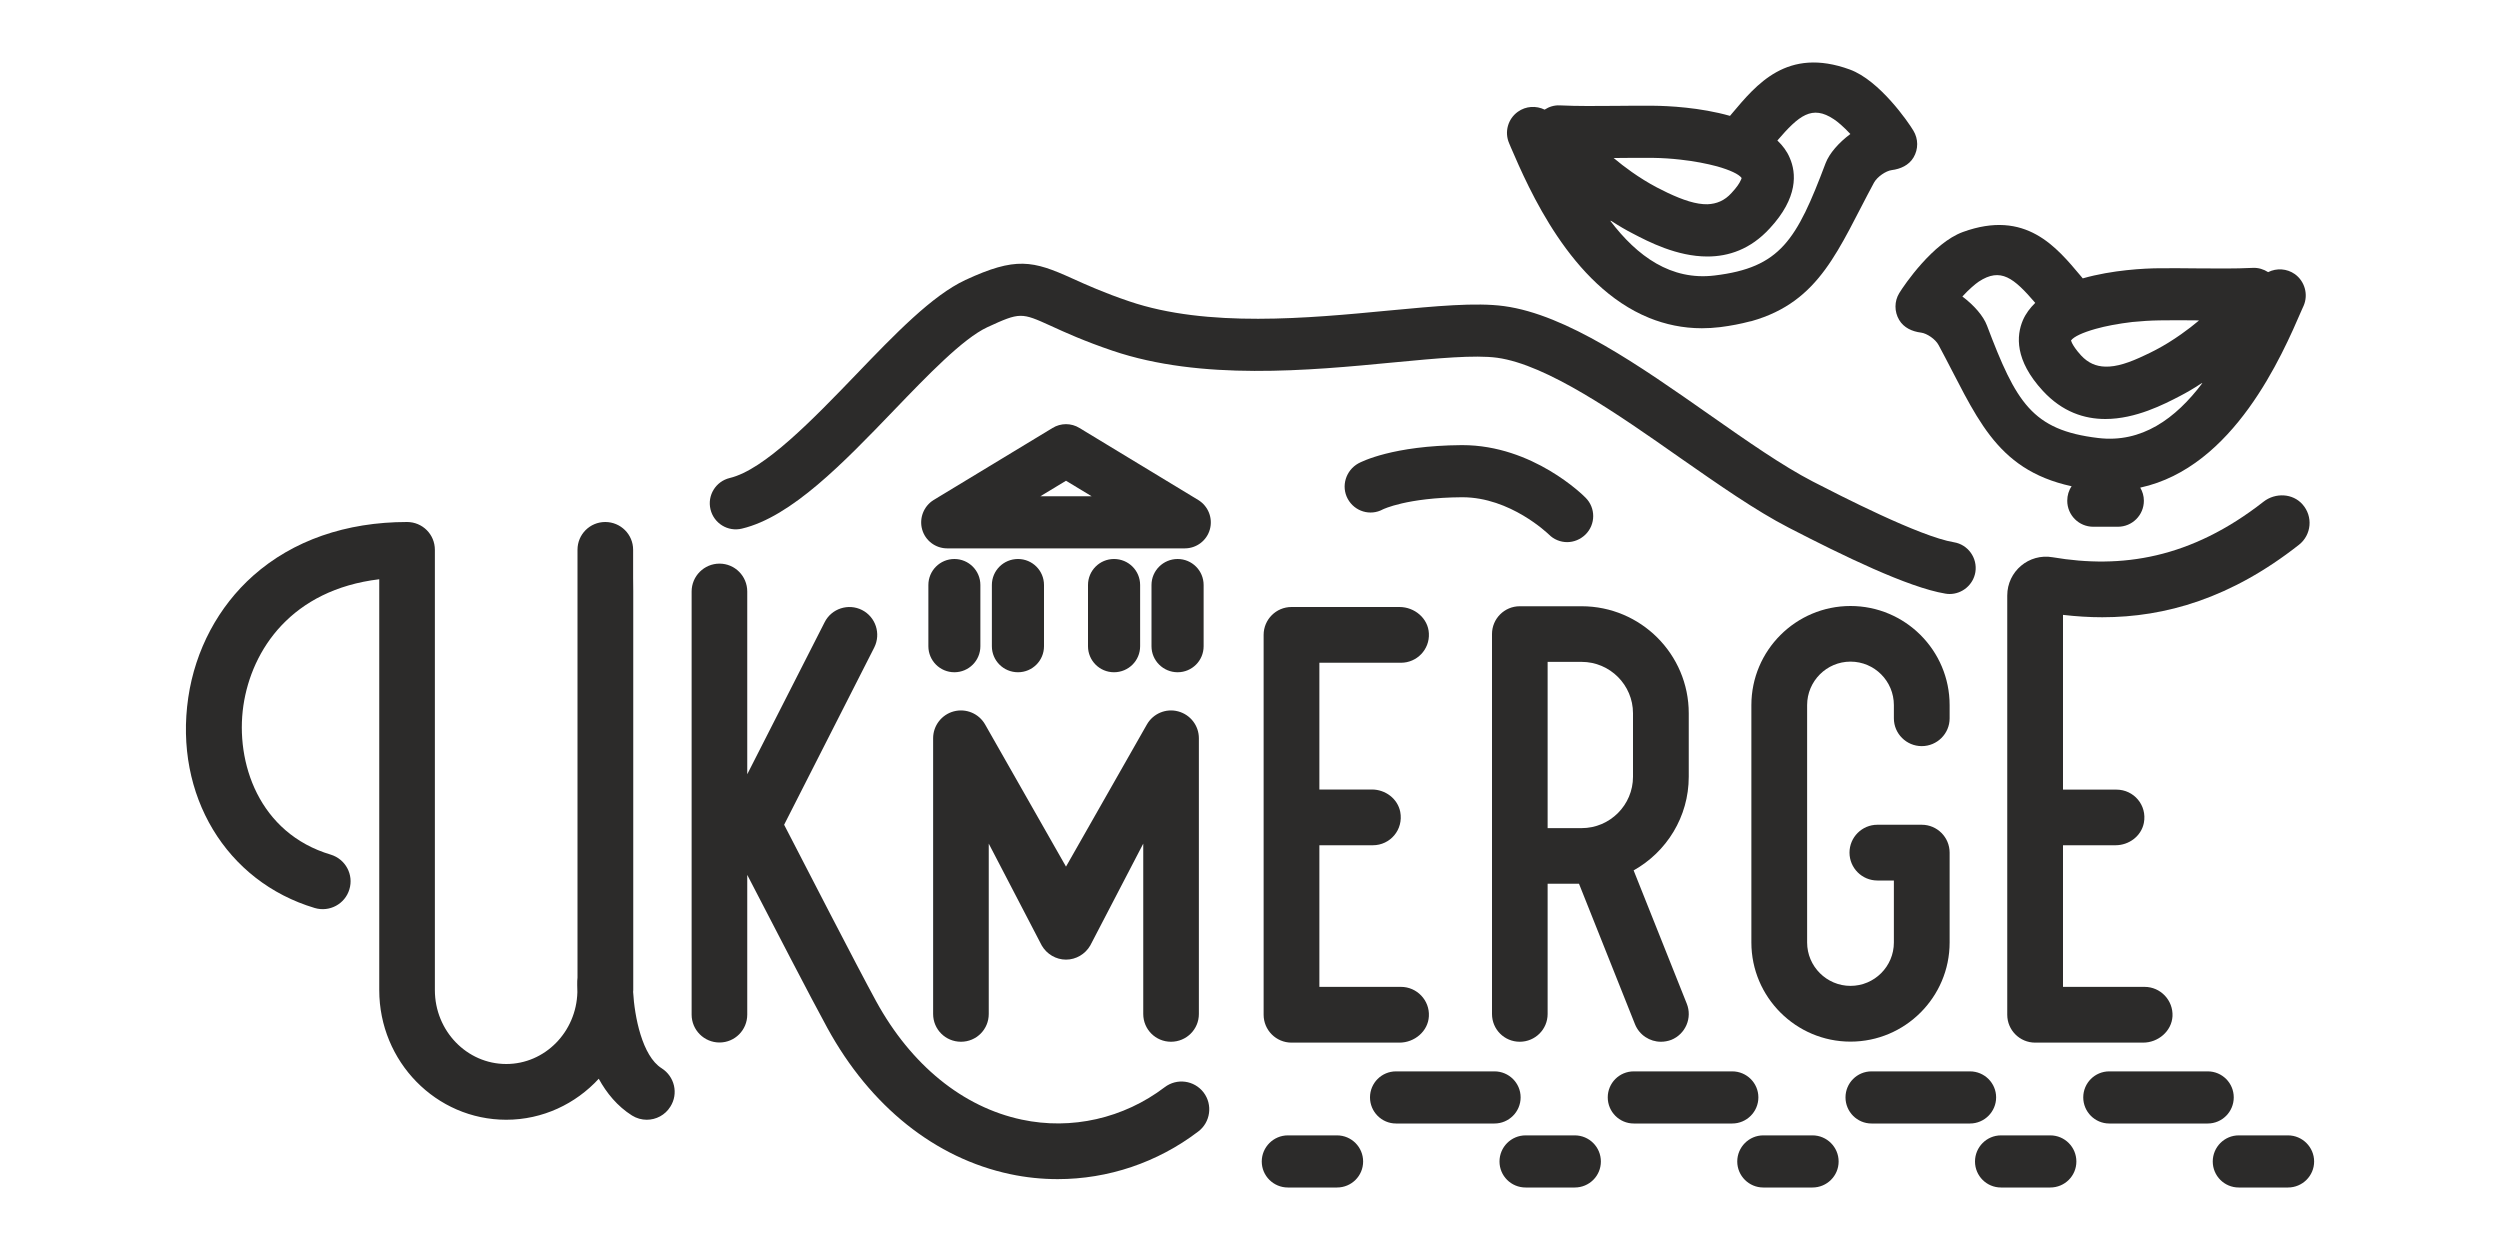 <?xml version="1.0" encoding="UTF-8"?>
<!DOCTYPE svg PUBLIC "-//W3C//DTD SVG 1.1//EN" "http://www.w3.org/Graphics/SVG/1.1/DTD/svg11.dtd">
<!-- Creator: CorelDRAW -->
<svg xmlns="http://www.w3.org/2000/svg" xml:space="preserve" width="200px" height="100px" version="1.1" style="shape-rendering:geometricPrecision; text-rendering:geometricPrecision; image-rendering:optimizeQuality; fill-rule:evenodd; clip-rule:evenodd"
viewBox="0 0 200 100"
 xmlns:xlink="http://www.w3.org/1999/xlink"
 xmlns:xodm="http://www.corel.com/coreldraw/odm/2003">
 <defs>
  <style type="text/css">
   <![CDATA[
    .fil1 {fill:none}
    .fil0 {fill:#2C2B2A;fill-rule:nonzero}
   ]]>
  </style>
 </defs>
 <g id="Layer_x0020_1">
  <g id="_1874142209136">
   <g>
    <path class="fil0" d="M125.37 43.37c-0.53,0 -1.07,-0.21 -1.47,-0.62 -0.07,-0.06 -3.07,-2.97 -6.91,-2.97 -0.01,0 -0.03,0 -0.05,0 -4.39,0.03 -6.29,0.96 -6.31,0.97 -1.01,0.55 -2.26,0.17 -2.81,-0.84 -0.55,-1.01 -0.16,-2.28 0.85,-2.84 0.26,-0.14 2.76,-1.42 8.25,-1.46 0.02,0 0.05,0 0.07,0 5.64,0 9.69,4.03 9.86,4.21 0.81,0.81 0.81,2.13 -0.01,2.94 -0.41,0.4 -0.94,0.61 -1.47,0.61z"/>
    <path class="fil0" d="M95.86 90.52c-3.27,2.49 -7.22,3.81 -11.24,3.81 -1.27,0 -2.55,-0.13 -3.81,-0.4 -5.99,-1.27 -11.19,-5.42 -14.62,-11.69 -1.29,-2.35 -4.48,-8.52 -6.41,-12.25l0 11.18c0,1.23 -0.99,2.23 -2.22,2.23 -1.23,0 -2.23,-1 -2.23,-2.23l0 -33.85c0,-1.23 1,-2.23 2.23,-2.23 1.23,0 2.22,1 2.22,2.23l0 14.62 6.19 -12.16c0.55,-1.1 1.9,-1.53 2.99,-0.98 1.1,0.56 1.53,1.9 0.98,3l-7.21 14.18c1.51,2.92 5.85,11.36 7.36,14.12 2.8,5.11 6.94,8.47 11.65,9.47 3.98,0.85 8.15,-0.1 11.43,-2.59 0.98,-0.75 2.37,-0.56 3.12,0.42 0.74,0.98 0.55,2.38 -0.43,3.12z"/>
    <path class="fil0" d="M114.31 81.3c-0.06,1.2 -1.15,2.11 -2.35,2.11l-8.64 0c-1.23,0 -2.23,-1 -2.23,-2.23l0 -30.39c0,-1.23 1,-2.23 2.23,-2.23l8.64 0c1.2,0 2.29,0.9 2.35,2.11 0.07,1.29 -0.96,2.35 -2.23,2.35l-6.53 0 0 10.14 4.2 0c1.08,0 2.06,0.73 2.27,1.79 0.27,1.43 -0.81,2.67 -2.19,2.67l-4.28 0 0 11.33 6.53 0c1.27,0 2.3,1.07 2.23,2.35z"/>
    <path class="fil0" d="M130.64 57.06c0,-2.26 -1.84,-4.11 -4.11,-4.11l-2.72 0 0 13.3 2.72 0c2.27,0 4.11,-1.85 4.11,-4.11l0 -5.08zm3.06 26.13c-0.27,0.1 -0.55,0.15 -0.83,0.15 -0.88,0 -1.72,-0.53 -2.07,-1.4l-4.48 -11.24 -2.51 0 0 10.42c0,1.23 -1,2.22 -2.23,2.22 -1.23,0 -2.22,-0.99 -2.22,-2.22l0 -30.4c0,-1.22 0.99,-2.22 2.22,-2.22l4.95 0c4.73,0 8.57,3.84 8.57,8.56l0 5.08c0,3.21 -1.78,6.02 -4.41,7.49l4.25 10.66c0.46,1.14 -0.1,2.44 -1.24,2.9z"/>
    <path class="fil0" d="M151.51 57.47l0 -1.06c0,-1.92 -1.55,-3.48 -3.47,-3.48 -1.91,0 -3.47,1.56 -3.47,3.48l0 18.99c0,1.91 1.56,3.47 3.47,3.47 1.92,0 3.47,-1.56 3.47,-3.47l0 -4.96 -1.32 0c-1.23,0 -2.23,-1 -2.23,-2.23 0,-1.23 1,-2.23 2.23,-2.23l3.55 0c1.23,0 2.23,1 2.23,2.23l0 7.19c0,4.37 -3.56,7.93 -7.93,7.93 -4.37,0 -7.93,-3.56 -7.93,-7.93l0 -18.99c0,-4.38 3.56,-7.93 7.93,-7.93 4.37,0 7.93,3.55 7.93,7.93l0 1.06c0,1.22 -1,2.22 -2.23,2.22 -1.23,0 -2.23,-1 -2.23,-2.22z"/>
    <path class="fil0" d="M95.91 59.06l0 22.06c0,1.23 -1,2.22 -2.23,2.22 -1.23,0 -2.22,-0.99 -2.22,-2.22l0 -13.63 -4.24 8.15c-0.4,0.69 -1.14,1.13 -1.94,1.13 -0.8,0 -1.54,-0.44 -1.94,-1.13l-4.24 -8.15 0 13.63c0,1.23 -0.99,2.22 -2.22,2.22 -1.24,0 -2.23,-0.99 -2.23,-2.22l0 -22.06c0,-1.01 0.68,-1.89 1.65,-2.15 0.98,-0.26 2.01,0.17 2.51,1.05l6.47 11.37 6.47 -11.37c0.5,-0.88 1.53,-1.31 2.5,-1.05 0.98,0.26 1.66,1.14 1.66,2.15z"/>
    <path class="fil0" d="M52.93 85.46c-1.56,-0.98 -2.17,-4.14 -2.28,-6.11 0,-0.05 0.01,-0.1 0.01,-0.14l0 -31.93c0,-0.38 -0.01,-0.73 -0.01,-1.06l0 -2.24c0,-1.23 -1,-2.22 -2.23,-2.22 -1.23,0 -2.22,0.99 -2.22,2.22l0 2.92c0,0.13 0,0.24 0,0.38l0 30.93c-0.01,0.08 -0.02,0.17 -0.02,0.26 0,0.13 -0.01,0.46 0.01,0.9 -0.08,3.19 -2.6,5.75 -5.69,5.75 -3.15,0 -5.71,-2.65 -5.71,-5.91l0 -35.22c0,-1.24 -0.99,-2.23 -2.23,-2.23 -4.88,0 -9.13,1.48 -12.29,4.28 -2.8,2.48 -4.65,5.95 -5.21,9.77 -1.14,7.79 3.02,14.71 10.12,16.83 1.18,0.35 2.42,-0.32 2.77,-1.49 0.36,-1.18 -0.31,-2.42 -1.49,-2.78 -5.75,-1.71 -7.65,-7.38 -6.99,-11.92 0.66,-4.49 3.87,-9.27 10.87,-10.11l0 32.87c0,5.72 4.55,10.37 10.16,10.37 2.91,0 5.55,-1.27 7.4,-3.28 0.63,1.15 1.49,2.2 2.66,2.94 0.37,0.23 0.78,0.34 1.18,0.34 0.74,0 1.47,-0.37 1.89,-1.05 0.66,-1.04 0.34,-2.41 -0.7,-3.07z"/>
    <path class="fil0" d="M155.97 47.52c-0.11,0 -0.22,-0.01 -0.34,-0.03 -2.98,-0.49 -8.26,-3.07 -12.52,-5.27 -2.66,-1.37 -5.61,-3.44 -8.74,-5.62 -4.97,-3.49 -10.61,-7.43 -14.6,-7.98 -1.78,-0.24 -4.77,0.04 -8.24,0.37 -6.87,0.66 -15.43,1.47 -22.52,-0.93 -2.27,-0.77 -3.81,-1.47 -4.94,-1.99 -2.36,-1.07 -2.45,-1.11 -5.09,0.11 -1.95,0.91 -4.77,3.84 -7.5,6.68 -4.01,4.17 -8.17,8.49 -12.13,9.43 -1.12,0.27 -2.24,-0.42 -2.51,-1.54 -0.27,-1.12 0.42,-2.24 1.54,-2.51 2.77,-0.66 6.67,-4.71 10.1,-8.27 3.13,-3.26 6.09,-6.33 8.75,-7.57 4.03,-1.87 5.39,-1.56 8.56,-0.12 1.11,0.5 2.49,1.13 4.56,1.83 6.24,2.12 14.31,1.35 20.79,0.73 3.72,-0.35 6.94,-0.66 9.19,-0.35 5,0.68 10.81,4.75 16.43,8.69 3.01,2.11 5.86,4.1 8.26,5.34 2.12,1.09 8.57,4.41 11.29,4.86 1.13,0.18 1.9,1.26 1.72,2.39 -0.17,1.02 -1.06,1.75 -2.06,1.75z"/>
    <path class="fil0" d="M83.23 39.7l4.1 0 -2.05 -1.24 -2.05 1.24zm11.55 4.17l-19 0c-0.94,0 -1.76,-0.62 -2.01,-1.52 -0.25,-0.9 0.13,-1.86 0.92,-2.35l9.51 -5.76c0.66,-0.41 1.5,-0.41 2.16,0l9.5 5.76c0.8,0.49 1.18,1.45 0.93,2.35 -0.25,0.9 -1.07,1.52 -2.01,1.52z"/>
    <path class="fil0" d="M76.35 53.78c-1.15,0 -2.08,-0.93 -2.08,-2.08l0 -4.9c0,-1.15 0.93,-2.08 2.08,-2.08 1.15,0 2.08,0.93 2.08,2.08l0 4.9c0,1.15 -0.93,2.08 -2.08,2.08z"/>
    <path class="fil0" d="M81.44 53.78c-1.16,0 -2.09,-0.93 -2.09,-2.08l0 -4.9c0,-1.15 0.93,-2.08 2.09,-2.08 1.15,0 2.08,0.93 2.08,2.08l0 4.9c0,1.15 -0.93,2.08 -2.08,2.08z"/>
    <path class="fil0" d="M89.12 53.78c-1.15,0 -2.08,-0.93 -2.08,-2.08l0 -4.9c0,-1.15 0.93,-2.08 2.08,-2.08 1.16,0 2.09,0.93 2.09,2.08l0 4.9c0,1.15 -0.93,2.08 -2.09,2.08z"/>
    <path class="fil0" d="M94.21 53.78c-1.15,0 -2.09,-0.93 -2.09,-2.08l0 -4.9c0,-1.15 0.94,-2.08 2.09,-2.08 1.15,0 2.08,0.93 2.08,2.08l0 4.9c0,1.15 -0.93,2.08 -2.08,2.08z"/>
    <path class="fil0" d="M167.85 35.04c-5.28,-0.63 -6.56,-2.84 -8.89,-8.99 -0.29,-0.78 -1.05,-1.64 -1.97,-2.33 0.53,-0.58 1.03,-1 1.31,-1.19 1.76,-1.16 2.81,-0.29 4.52,1.7 -0.42,0.41 -0.76,0.86 -0.99,1.39 -0.52,1.22 -0.67,3.19 1.6,5.65 1.56,1.69 3.32,2.25 5,2.25 2.43,0 4.7,-1.18 5.97,-1.84 0.52,-0.27 1.11,-0.61 1.71,-1.01 0.03,0 0.06,-0.01 0.08,-0.02 -2.15,2.85 -4.86,4.81 -8.34,4.39zm-0.2 -8.73c0.81,-0.23 1.83,-0.42 2.93,-0.55 0.71,-0.07 1.44,-0.12 2.19,-0.13 1.02,-0.02 2.01,-0.01 2.98,0 0.06,0 0.12,0.01 0.17,0.01 -0.44,0.37 -0.92,0.74 -1.43,1.1 -0.64,0.45 -1.32,0.88 -2.01,1.24 -0.3,0.16 -0.59,0.3 -0.87,0.43 -1.25,0.6 -2.29,0.95 -3.19,0.92 -0.74,-0.02 -1.37,-0.29 -1.93,-0.89 -0.43,-0.47 -0.63,-0.8 -0.73,-1 -0.04,-0.09 -0.06,-0.17 -0.08,-0.2 0.22,-0.31 0.94,-0.64 1.97,-0.93zm15.94 -4.38c-0.64,-0.45 -1.46,-0.5 -2.14,-0.16 -0.36,-0.23 -0.78,-0.36 -1.21,-0.34 -1.48,0.07 -2.92,0.05 -4.45,0.04 -1,-0.01 -2.01,-0.02 -3.07,-0.01 -1.15,0.01 -3.71,0.13 -6.1,0.81 -0.05,-0.06 -0.1,-0.12 -0.15,-0.18 -1.96,-2.33 -4.41,-5.36 -9.44,-3.53 -2.39,0.87 -4.69,4.23 -5.09,4.89 -0.4,0.65 -0.4,1.48 -0.01,2.14 0.37,0.63 1.04,0.93 1.76,1.02 0.46,0.06 1.15,0.52 1.4,1 3,5.56 4.41,9.93 10.64,11.29 -0.23,0.33 -0.35,0.73 -0.35,1.16 0,1.15 0.93,2.08 2.08,2.08l1.97 0c1.15,0 2.08,-0.93 2.08,-2.08 0,-0.39 -0.11,-0.74 -0.29,-1.05 7.48,-1.62 11.34,-10.56 12.93,-14.24l0.14 -0.31c0.39,-0.9 0.09,-1.96 -0.7,-2.53z"/>
    <path class="fil0" d="M184.2 40.35c-0.78,-0.89 -2.17,-0.95 -3.11,-0.22 -5.85,4.58 -11.39,5.38 -16.88,4.45 -1.9,-0.33 -3.63,1.13 -3.63,3.06l0 0.7 0 1.54 0 31.3c0,1.23 1,2.23 2.23,2.23l8.64 0c1.2,0 2.28,-0.91 2.35,-2.11 0.06,-1.28 -0.96,-2.35 -2.23,-2.35l-6.53 0 0 -11.33 4.2 0c1.08,0 2.06,-0.73 2.27,-1.79 0.27,-1.42 -0.81,-2.66 -2.19,-2.66l-4.28 0 0 -13.98c1.04,0.12 2.09,0.19 3.14,0.19 5.06,0 10.31,-1.53 15.74,-5.8 1,-0.79 1.14,-2.26 0.28,-3.23z"/>
    <path class="fil0" d="M106.96 95l-3.93 0c-1.15,0 -2.09,-0.93 -2.09,-2.08 0,-1.15 0.94,-2.09 2.09,-2.09l3.93 0c1.16,0 2.09,0.94 2.09,2.09 0,1.15 -0.93,2.08 -2.09,2.08z"/>
    <path class="fil0" d="M125.98 95l-3.93 0c-1.16,0 -2.09,-0.93 -2.09,-2.08 0,-1.15 0.93,-2.09 2.09,-2.09l3.93 0c1.16,0 2.09,0.94 2.09,2.09 0,1.15 -0.93,2.08 -2.09,2.08z"/>
    <path class="fil0" d="M119.56 89.88l-7.88 0c-1.15,0 -2.08,-0.94 -2.08,-2.09 0,-1.15 0.93,-2.08 2.08,-2.08l7.88 0c1.15,0 2.09,0.93 2.09,2.08 0,1.15 -0.94,2.09 -2.09,2.09z"/>
    <path class="fil0" d="M145 95l-3.94 0c-1.14,0 -2.08,-0.93 -2.08,-2.08 0,-1.15 0.94,-2.09 2.08,-2.09l3.94 0c1.15,0 2.09,0.94 2.09,2.09 0,1.15 -0.94,2.08 -2.09,2.08z"/>
    <path class="fil0" d="M138.58 89.88l-7.88 0c-1.15,0 -2.08,-0.94 -2.08,-2.09 0,-1.15 0.93,-2.08 2.08,-2.08l7.88 0c1.15,0 2.09,0.93 2.09,2.08 0,1.15 -0.94,2.09 -2.09,2.09z"/>
    <path class="fil0" d="M164.02 95l-3.94 0c-1.15,0 -2.08,-0.93 -2.08,-2.08 0,-1.15 0.93,-2.09 2.08,-2.09l3.94 0c1.16,0 2.09,0.94 2.09,2.09 0,1.15 -0.93,2.08 -2.09,2.08z"/>
    <path class="fil0" d="M157.6 89.88l-7.88 0c-1.15,0 -2.08,-0.94 -2.08,-2.09 0,-1.15 0.93,-2.08 2.08,-2.08l7.88 0c1.15,0 2.09,0.93 2.09,2.08 0,1.15 -0.94,2.09 -2.09,2.09z"/>
    <path class="fil0" d="M183.04 95l-3.94 0c-1.15,0 -2.08,-0.93 -2.08,-2.08 0,-1.15 0.93,-2.09 2.08,-2.09l3.94 0c1.15,0 2.09,0.94 2.09,2.09 0,1.15 -0.94,2.08 -2.09,2.08z"/>
    <path class="fil0" d="M176.62 89.88l-7.88 0c-1.15,0 -2.08,-0.94 -2.08,-2.09 0,-1.15 0.93,-2.08 2.08,-2.08l7.88 0c1.15,0 2.08,0.93 2.08,2.08 0,1.15 -0.93,2.09 -2.08,2.09z"/>
    <path class="fil0" d="M128.82 17.66c0.03,0 0.06,0.01 0.09,0.02 0.6,0.39 1.18,0.73 1.71,1 1.26,0.66 3.53,1.84 5.97,1.84 1.68,0 3.44,-0.56 4.99,-2.25 2.28,-2.46 2.13,-4.43 1.6,-5.64 -0.22,-0.53 -0.57,-0.99 -0.99,-1.39 1.72,-2 2.77,-2.87 4.52,-1.7 0.28,0.18 0.78,0.6 1.32,1.18 -0.93,0.69 -1.68,1.55 -1.98,2.33 -2.32,6.15 -3.61,8.36 -8.89,8.99 -3.47,0.42 -6.18,-1.53 -8.34,-4.38zm10.51 -3.42c-0.01,0.04 -0.03,0.11 -0.08,0.2 -0.09,0.21 -0.3,0.54 -0.73,1 -0.55,0.61 -1.19,0.87 -1.92,0.9 -0.9,0.02 -1.95,-0.33 -3.2,-0.92 -0.28,-0.14 -0.56,-0.28 -0.86,-0.43 -0.7,-0.37 -1.37,-0.79 -2.01,-1.24 -0.51,-0.36 -1,-0.74 -1.44,-1.11 0.06,0 0.11,0 0.17,0 0.97,-0.01 1.96,-0.02 2.99,-0.01 0.75,0.01 1.48,0.06 2.18,0.14 1.11,0.12 2.12,0.32 2.94,0.54 1.02,0.29 1.74,0.62 1.96,0.93zm-18.6 -2.78l0.13 0.31c1.45,3.36 4.8,11.11 11.07,13.66 0.01,0.01 0.02,0.01 0.02,0.01 1.28,0.51 2.67,0.82 4.2,0.82 0.48,0 0.97,-0.03 1.47,-0.09 0.86,-0.11 1.63,-0.26 2.35,-0.45 0.05,-0.01 0.1,-0.02 0.15,-0.03 5.52,-1.56 6.94,-5.78 9.8,-11.08 0.26,-0.47 0.95,-0.94 1.41,-1 0.71,-0.09 1.38,-0.39 1.75,-1.01 0.4,-0.67 0.39,-1.49 -0.01,-2.15 -0.39,-0.66 -2.7,-4.02 -5.09,-4.89 -5.02,-1.83 -7.47,1.21 -9.43,3.53 -0.05,0.06 -0.1,0.12 -0.15,0.18 -2.39,-0.68 -4.96,-0.8 -6.11,-0.81 -1.05,-0.01 -2.07,0 -3.07,0.01 -1.52,0.01 -2.96,0.03 -4.45,-0.04 -0.43,-0.02 -0.85,0.11 -1.2,0.34 -0.68,-0.33 -1.5,-0.29 -2.14,0.17 -0.8,0.57 -1.09,1.62 -0.7,2.52z"/>
   </g>
   <rect class="fil1" width="200" height="100"/>
  </g>
 </g>
</svg>
